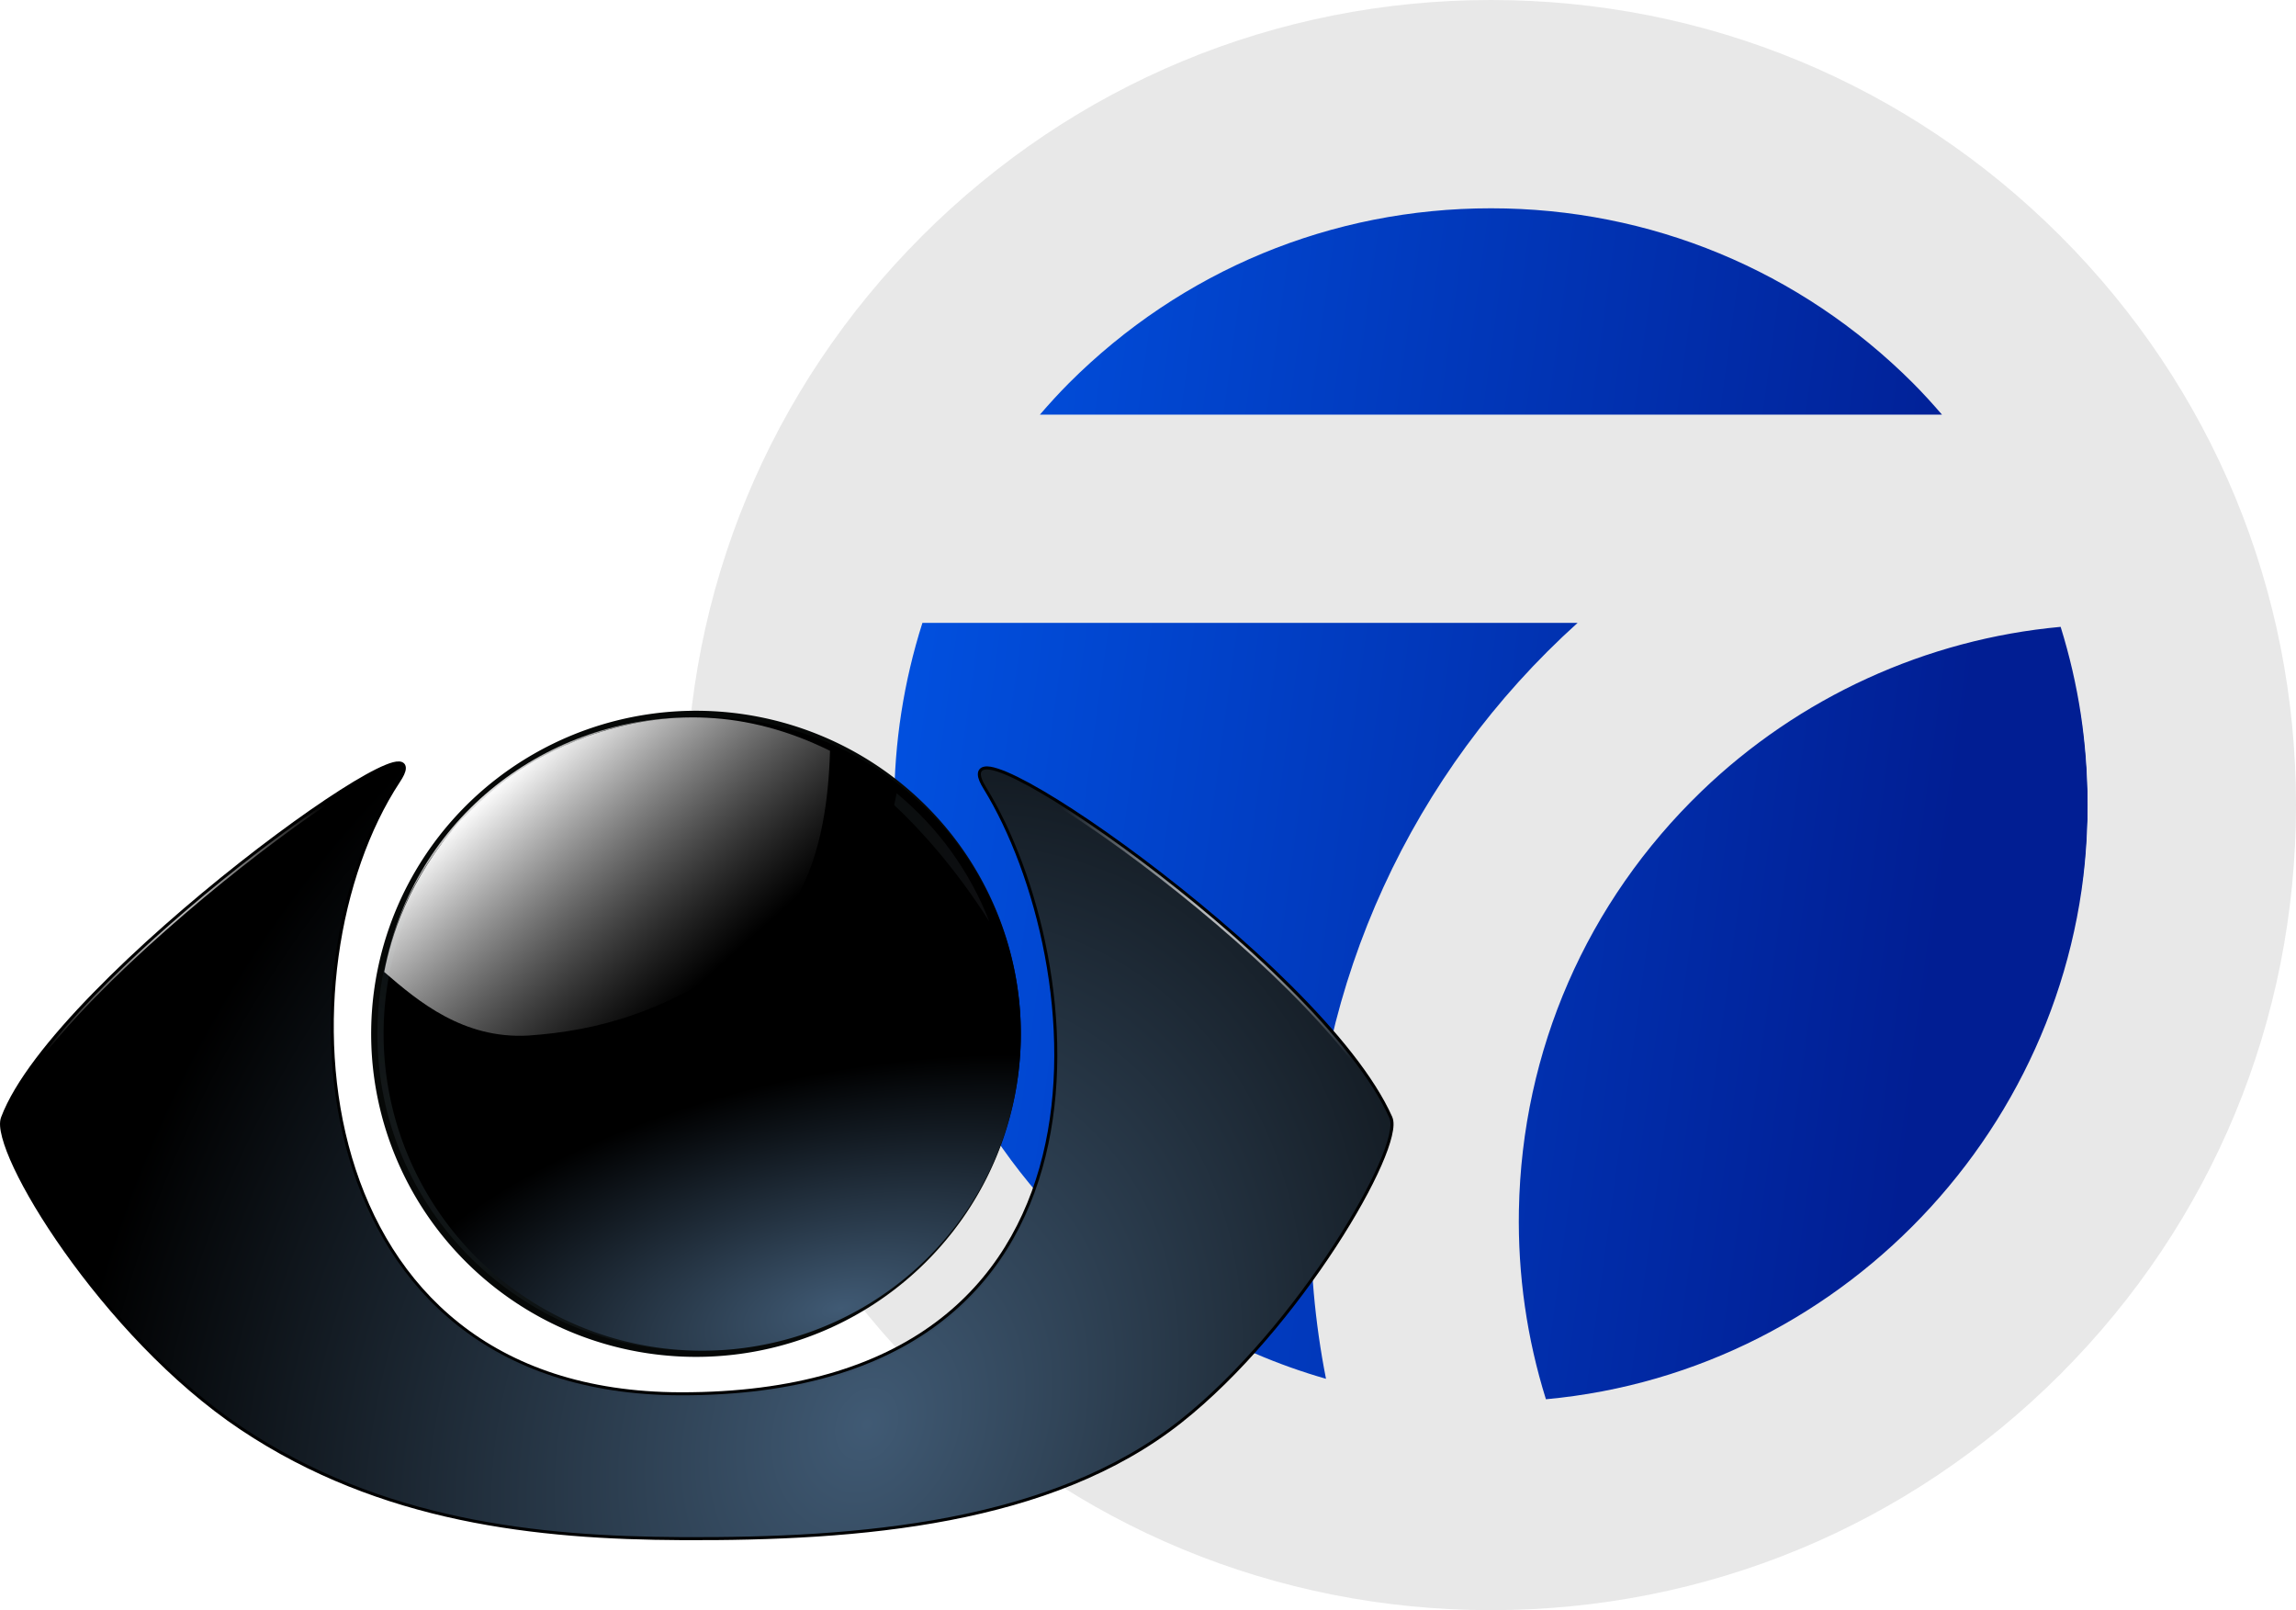 <?xml version="1.0" encoding="UTF-8" standalone="no"?>
<!-- Created with Inkscape (http://www.inkscape.org/) -->

<svg
   width="193.174mm"
   height="135.467mm"
   viewBox="0 0 193.174 135.467"
   version="1.1"
   id="svg5"
   inkscape:version="1.1 (c68e22c387, 2021-05-23)"
   sodipodi:docname="2011_WCEN_logo.svg"
   xmlns:inkscape="http://www.inkscape.org/namespaces/inkscape"
   xmlns:sodipodi="http://sodipodi.sourceforge.net/DTD/sodipodi-0.dtd"
   xmlns:xlink="http://www.w3.org/1999/xlink"
   xmlns="http://www.w3.org/2000/svg"
   xmlns:svg="http://www.w3.org/2000/svg">
  <sodipodi:namedview
     id="namedview7"
     pagecolor="#505050"
     bordercolor="#eeeeee"
     borderopacity="1"
     inkscape:pageshadow="0"
     inkscape:pageopacity="0"
     inkscape:pagecheckerboard="0"
     inkscape:document-units="mm"
     showgrid="false"
     inkscape:zoom="0.49531425"
     inkscape:cx="554.19362"
     inkscape:cy="77.728431"
     inkscape:window-width="1366"
     inkscape:window-height="715"
     inkscape:window-x="-8"
     inkscape:window-y="-8"
     inkscape:window-maximized="1"
     inkscape:current-layer="svg5" />
  <defs
     id="defs2">
    <linearGradient
       inkscape:collect="always"
       id="linearGradient1949">
      <stop
         style="stop-color:#011e93;stop-opacity:1;"
         offset="0"
         id="stop1945" />
      <stop
         style="stop-color:#0152e2;stop-opacity:1"
         offset="1"
         id="stop1947" />
    </linearGradient>
    <linearGradient
       id="linearGradient1943"
       inkscape:collect="always">
      <stop
         id="stop1939"
         offset="0"
         style="stop-color:#405a74;stop-opacity:1" />
      <stop
         id="stop1941"
         offset="1"
         style="stop-color:black;stop-opacity:1" />
    </linearGradient>
    <linearGradient
       id="linearGradient3233"
       inkscape:swatch="solid">
      <stop
         style="stop-color:#1438ac;stop-opacity:1;"
         offset="0"
         id="stop3231" />
    </linearGradient>
    <style
       type="text/css"
       id="style3156">
   
    .fil0 {fill:#140F10;fill-rule:nonzero}
   
  </style>
    <style
       id="style3156-6"
       type="text/css">
   
    .fil0 {fill:#140F10;fill-rule:nonzero}
   
  </style>
    <style
       type="text/css"
       id="style3156-9">
   
    .fil0 {fill:#140F10;fill-rule:nonzero}
   
  </style>
    <linearGradient
       inkscape:collect="always"
       xlink:href="#linearGradient1949"
       id="linearGradient1951"
       x1="22.223"
       y1="366.473"
       x2="-327.186"
       y2="318.718"
       gradientUnits="userSpaceOnUse"
       gradientTransform="matrix(0.265,0,0,0.265,159.438,-34.193)" />
    <radialGradient
       inkscape:collect="always"
       xlink:href="#linearGradient8842"
       id="radialGradient8844"
       cx="40.625"
       cy="214.681"
       fx="40.625"
       fy="214.681"
       r="77.466"
       gradientUnits="userSpaceOnUse"
       gradientTransform="matrix(0.418,0.397,-0.133,0.139,47.091,49.268)" />
    <linearGradient
       inkscape:collect="always"
       id="linearGradient8842">
      <stop
         style="stop-color:#141819;stop-opacity:1"
         offset="0"
         id="stop8838" />
      <stop
         style="stop-color:#162127;stop-opacity:0.026"
         offset="1"
         id="stop8840" />
    </linearGradient>
    <radialGradient
       r="77.466"
       fy="253.643"
       fx="144.146"
       cy="253.643"
       cx="144.146"
       gradientTransform="matrix(0.54,-0.118,0.055,0.249,-21.036,63.909)"
       gradientUnits="userSpaceOnUse"
       id="radialGradient157"
       xlink:href="#linearGradient1943"
       inkscape:collect="always" />
    <linearGradient
       inkscape:collect="always"
       xlink:href="#linearGradient8876"
       id="linearGradient8878"
       x1="97.899"
       y1="160.205"
       x2="102.81"
       y2="158.931"
       gradientUnits="userSpaceOnUse" />
    <linearGradient
       inkscape:collect="always"
       id="linearGradient8876">
      <stop
         style="stop-color:#000000;stop-opacity:0.485"
         offset="0"
         id="stop8872" />
      <stop
         style="stop-color:#000000;stop-opacity:0.051"
         offset="1"
         id="stop8874" />
    </linearGradient>
    <filter
       inkscape:collect="always"
       style="color-interpolation-filters:sRGB"
       id="filter8920"
       x="-0.067"
       width="1.134"
       y="-0.056"
       height="1.113">
      <feGaussianBlur
         inkscape:collect="always"
         stdDeviation="0.637"
         id="feGaussianBlur8922" />
    </filter>
    <linearGradient
       gradientTransform="matrix(0.092,0,0,0.091,21.377,21.328)"
       inkscape:collect="always"
       xlink:href="#linearGradient8795"
       id="linearGradient8799"
       x1="668.571"
       y1="606.805"
       x2="594.286"
       y2="606.805"
       gradientUnits="userSpaceOnUse" />
    <linearGradient
       inkscape:collect="always"
       id="linearGradient8795">
      <stop
         style="stop-color:#0d0e10;stop-opacity:1"
         offset="0"
         id="stop8791" />
      <stop
         style="stop-color:#0b0e0f;stop-opacity:1"
         offset="1"
         id="stop8793" />
    </linearGradient>
    <linearGradient
       gradientTransform="matrix(0.167,0,0,0.165,31.877,60.358)"
       inkscape:collect="always"
       xlink:href="#linearGradient1170"
       id="linearGradient3655"
       gradientUnits="userSpaceOnUse"
       x1="70.673"
       y1="26.32"
       x2="166.197"
       y2="131.94" />
    <linearGradient
       id="linearGradient1170"
       inkscape:collect="always">
      <stop
         id="stop1166"
         offset="0"
         style="stop-color:#f9f9f9;stop-opacity:1" />
      <stop
         id="stop1168"
         offset="1"
         style="stop-color:#999;stop-opacity:0;" />
    </linearGradient>
    <radialGradient
       inkscape:collect="always"
       xlink:href="#linearGradient1943"
       id="radialGradient1370"
       cx="57.941"
       cy="550.392"
       fx="57.941"
       fy="550.392"
       r="144.59"
       gradientTransform="matrix(0.248,-0.512,0.404,0.194,-163.797,42.724)"
       gradientUnits="userSpaceOnUse" />
    <radialGradient
       inkscape:collect="always"
       xlink:href="#linearGradient8762"
       id="radialGradient1409"
       cx="-78.397"
       cy="407.777"
       fx="-78.397"
       fy="407.777"
       r="42.671"
       gradientTransform="matrix(0.404,0,0,0.361,131.406,-67.037)"
       gradientUnits="userSpaceOnUse" />
    <linearGradient
       inkscape:collect="always"
       id="linearGradient8762">
      <stop
         style="stop-color:#ffffff;stop-opacity:0.883"
         offset="0"
         id="stop8758" />
      <stop
         style="stop-color:#ffffff;stop-opacity:0"
         offset="1"
         id="stop8760" />
    </linearGradient>
    <radialGradient
       inkscape:collect="always"
       xlink:href="#linearGradient8842"
       id="radialGradient1401"
       cx="-181.278"
       cy="454.817"
       fx="-181.278"
       fy="454.817"
       r="75.424"
       gradientTransform="matrix(0.404,0,0,0.246,131.406,-12.95)"
       gradientUnits="userSpaceOnUse" />
    <radialGradient
       inkscape:collect="always"
       xlink:href="#linearGradient8762"
       id="radialGradient1393"
       cx="-283.225"
       cy="405.65"
       fx="-283.225"
       fy="405.65"
       r="41.546"
       gradientTransform="matrix(0.404,0,0,0.361,131.406,-66.95)"
       gradientUnits="userSpaceOnUse" />
    <radialGradient
       inkscape:collect="always"
       xlink:href="#linearGradient8762"
       id="radialGradient9012"
       gradientUnits="userSpaceOnUse"
       gradientTransform="matrix(0.172,-0.068,0.044,0.111,-15.664,33.298)"
       cx="210.413"
       cy="431.106"
       fx="210.413"
       fy="431.106"
       r="208.012" />
  </defs>
  <path
     id="path160"
     d="M 175.651,67.735 A 53.241,54.389 0 0 1 122.409,122.125 53.241,54.389 0 0 1 69.168,67.735 53.241,54.389 0 0 1 122.409,13.346 53.241,54.389 0 0 1 175.651,67.735 Z"
     style="fill:url(#linearGradient1951);fill-opacity:1;fill-rule:nonzero;stroke:none;stroke-width:0.319"
     inkscape:connector-curvature="0" />
  <path
     inkscape:connector-curvature="0"
     d="M 77.571,19.861 C 64.761,32.671 57.707,49.67 57.707,67.735 v 0 c 0,18.091 7.047,35.102 19.838,47.894 v 0 c 12.795,12.795 29.806,19.838 47.897,19.838 v 0 c 18.091,0 35.099,-7.043 47.894,-19.838 v 0 c 12.791,-12.791 19.838,-29.802 19.838,-47.894 v 0 c 0,-18.091 -7.047,-35.102 -19.838,-47.894 v 0 C 160.541,7.047 143.533,0 125.442,0 V 0 C 107.377,0 90.377,7.054 77.571,19.861 m 12.366,12.37 c 9.486,-9.482 22.093,-14.707 35.505,-14.707 v 0 c 13.412,0 26.023,5.225 35.505,14.707 v 0 c 0.847,0.847 1.656,1.743 2.443,2.654 v 0 H 87.49 c 0.787,-0.911 1.604,-1.807 2.447,-2.654 m 0,71.01 C 80.451,93.754 75.233,81.148 75.233,67.735 v 0 c 0,-5.247 0.806,-10.401 2.375,-15.332 v 0 h 55.125 c -13.958,12.584 -22.112,30.333 -22.458,49.076 v 0 c -0.086,4.886 0.35,9.761 1.287,14.523 v 0 c -8.131,-2.326 -15.581,-6.716 -21.626,-12.761 m 37.858,-1.438 c 0.248,-13.412 5.703,-25.921 15.362,-35.23 v 0 c 8.21,-7.913 18.916,-12.802 30.216,-13.834 v 0 c 1.506,4.83 2.277,9.87 2.277,14.997 v 0 c 0,25.831 -19.966,47.638 -45.582,49.987 v 0 c -1.604,-5.127 -2.372,-10.48 -2.274,-15.919"
     style="opacity:1;fill:#e8e8e8;fill-opacity:1;stroke:none;stroke-width:3.764"
     id="path19280" />
  <path
     style="color:#000000;font-style:normal;font-variant:normal;font-weight:normal;font-stretch:normal;font-size:medium;line-height:normal;font-family:sans-serif;font-variant-ligatures:normal;font-variant-position:normal;font-variant-caps:normal;font-variant-numeric:normal;font-variant-alternates:normal;font-feature-settings:normal;text-indent:0;text-align:start;text-decoration:none;text-decoration-line:none;text-decoration-style:solid;text-decoration-color:#000000;letter-spacing:normal;word-spacing:normal;text-transform:none;writing-mode:lr-tb;direction:ltr;text-orientation:mixed;dominant-baseline:auto;baseline-shift:baseline;text-anchor:start;white-space:normal;shape-padding:0;clip-rule:nonzero;display:inline;overflow:visible;visibility:visible;isolation:auto;mix-blend-mode:normal;color-interpolation:sRGB;color-interpolation-filters:linearRGB;solid-color:#000000;solid-opacity:1;vector-effect:none;fill:#000000;fill-opacity:1;fill-rule:evenodd;stroke:none;stroke-width:0.505;stroke-linecap:butt;stroke-linejoin:miter;stroke-miterlimit:4;stroke-dasharray:none;stroke-dashoffset:0;stroke-opacity:1;color-rendering:auto;image-rendering:auto;shape-rendering:auto;text-rendering:auto;enable-background:accumulate"
     d="m 33.576,64.063 c -0.309,-0.014 -0.672,0.093 -1.136,0.281 -0.464,0.188 -1.021,0.464 -1.66,0.819 -2.557,1.421 -6.436,4.112 -10.606,7.397 -4.171,3.286 -8.629,7.165 -12.324,10.957 -3.695,3.793 -6.631,7.487 -7.755,10.472 -0.162,0.431 -0.103,0.998 0.086,1.716 0.189,0.718 0.524,1.585 0.988,2.571 0.929,1.972 2.378,4.417 4.225,7.023 3.692,5.211 8.968,11.062 14.844,14.984 11.795,7.874 24.96,9.232 37.123,9.293 15.066,0.075 31.11,-1.268 41.998,-9.843 5.017,-3.951 9.722,-9.728 13.048,-14.831 1.663,-2.552 2.98,-4.934 3.817,-6.842 0.419,-0.954 0.718,-1.789 0.88,-2.477 0.162,-0.687 0.205,-1.226 0.024,-1.633 -2.963,-6.639 -12.606,-15.434 -20.951,-21.704 -4.172,-3.135 -8.014,-5.626 -10.554,-6.88 -0.635,-0.313 -1.189,-0.55 -1.653,-0.7 -0.464,-0.15 -0.834,-0.224 -1.148,-0.17 -0.157,0.027 -0.31,0.096 -0.415,0.223 -0.104,0.127 -0.143,0.293 -0.136,0.458 0.015,0.329 0.179,0.697 0.476,1.18 4.433,7.204 7.663,19.976 4.975,30.868 -1.344,5.446 -4.155,10.422 -9.023,14.041 -4.868,3.619 -11.806,5.888 -21.43,5.871 -16.006,-0.028 -24.444,-8.899 -27.658,-19.762 -3.213,-10.863 -1.127,-23.727 4.022,-31.561 0.311,-0.473 0.486,-0.82 0.511,-1.135 0.013,-0.158 -0.025,-0.329 -0.141,-0.448 -0.116,-0.119 -0.274,-0.163 -0.429,-0.17 z m -0.023,0.503 c 0.077,0.004 0.092,0.021 0.088,0.016 -0.005,-0.005 0.006,-0.009 2.86e-4,0.057 -0.011,0.132 -0.139,0.457 -0.43,0.9 -5.253,7.992 -7.344,20.956 -4.084,31.979 3.26,11.023 11.947,20.095 28.142,20.123 9.705,0.017 16.762,-2.275 21.733,-5.971 4.972,-3.696 7.846,-8.789 9.211,-14.325 C 90.945,86.275 87.692,73.431 83.178,66.094 c -0.277,-0.449 -0.395,-0.781 -0.402,-0.939 -0.004,-0.079 0.011,-0.103 0.022,-0.115 0.01,-0.013 0.033,-0.033 0.109,-0.046 0.152,-0.026 0.478,0.014 0.906,0.153 0.428,0.138 0.964,0.366 1.584,0.672 2.482,1.225 6.318,3.708 10.473,6.831 8.312,6.245 17.929,15.09 20.793,21.506 0.09,0.203 0.097,0.672 -0.054,1.313 -0.151,0.641 -0.44,1.454 -0.851,2.39 -0.821,1.872 -2.127,4.236 -3.778,6.769 -3.302,5.067 -7.988,10.812 -12.937,14.71 -10.718,8.441 -26.647,9.809 -41.681,9.734 C 45.237,129.012 32.193,127.657 20.519,119.865 14.721,115.994 9.471,110.18 5.807,105.009 3.975,102.423 2.538,99.997 1.627,98.062 1.171,97.095 0.847,96.25 0.67,95.577 0.493,94.905 0.479,94.402 0.568,94.166 1.638,91.325 4.538,87.639 8.212,83.868 11.886,80.097 16.331,76.229 20.487,72.955 c 4.156,-3.274 8.029,-5.957 10.539,-7.352 0.627,-0.349 1.17,-0.617 1.604,-0.792 0.434,-0.175 0.769,-0.251 0.923,-0.244 z"
     id="path11540"
     inkscape:connector-curvature="0" />
  <path
     inkscape:connector-curvature="0"
     sodipodi:nodetypes="sssssssss"
     id="path3060"
     d="m 116.895,94.053 c 1.088,2.438 -7.728,17.634 -17.694,25.483 -10.803,8.508 -26.789,9.863 -41.84,9.788 C 45.217,129.264 32.113,127.907 20.379,120.074 8.704,112.281 -0.673,96.746 0.331,94.078 4.719,82.424 38.243,58.343 33.422,65.678 23.02,81.504 25.068,117.334 57.269,117.39 95.927,117.458 91.91,80.767 82.962,66.226 78.375,58.771 111.068,80.999 116.895,94.053 Z"
     style="color:#000000;font-style:normal;font-variant:normal;font-weight:normal;font-stretch:normal;font-size:medium;line-height:normal;font-family:sans-serif;font-variant-ligatures:normal;font-variant-position:normal;font-variant-caps:normal;font-variant-numeric:normal;font-variant-alternates:normal;font-feature-settings:normal;text-indent:0;text-align:start;text-decoration:none;text-decoration-line:none;text-decoration-style:solid;text-decoration-color:#000000;letter-spacing:normal;word-spacing:normal;text-transform:none;writing-mode:lr-tb;direction:ltr;text-orientation:mixed;dominant-baseline:auto;baseline-shift:baseline;text-anchor:start;white-space:normal;shape-padding:0;clip-rule:nonzero;display:inline;overflow:visible;visibility:visible;isolation:auto;mix-blend-mode:normal;color-interpolation:sRGB;color-interpolation-filters:linearRGB;solid-color:#000000;solid-opacity:1;vector-effect:none;fill:#000000;fill-opacity:1;fill-rule:evenodd;stroke:none;stroke-width:0.505;stroke-linecap:butt;stroke-linejoin:miter;stroke-miterlimit:4;stroke-dasharray:none;stroke-dashoffset:0;stroke-opacity:1;color-rendering:auto;image-rendering:auto;shape-rendering:auto;text-rendering:auto;enable-background:accumulate" />
  <path
     inkscape:connector-curvature="0"
     id="path8683"
     d="M 85.888,86.978 A 27.33,27.18 0 0 1 58.558,114.158 27.33,27.18 0 0 1 31.227,86.978 27.33,27.18 0 0 1 58.558,59.798 27.33,27.18 0 0 1 85.888,86.978 Z"
     style="fill:#060807;fill-opacity:1;stroke:none;stroke-width:0.644;stroke-linecap:square;stroke-linejoin:miter;stroke-miterlimit:4;stroke-dasharray:none;stroke-opacity:0.49" />
  <ellipse
     ry="26.66"
     rx="26.807"
     style="fill:url(#radialGradient8844);fill-opacity:1;stroke:none;stroke-width:0.644;stroke-linecap:square;stroke-linejoin:miter;stroke-miterlimit:4;stroke-dasharray:none;stroke-opacity:0.49"
     id="circle8836"
     cx="58.558"
     cy="86.977" />
  <path
     inkscape:connector-curvature="0"
     id="circle8826"
     d="M 85.888,86.978 A 26.807,26.66 0 0 1 59.081,113.638 26.807,26.66 0 0 1 32.274,86.978 26.807,26.66 0 0 1 59.081,60.318 26.807,26.66 0 0 1 85.888,86.978 Z"
     style="fill:url(#radialGradient157);fill-opacity:1;stroke:none;stroke-width:0.644;stroke-linecap:square;stroke-linejoin:miter;stroke-miterlimit:4;stroke-dasharray:none;stroke-opacity:0.49" />
  <path
     transform="matrix(0.346,0,0,0.344,21.377,21.328)"
     style="fill:url(#linearGradient8878);fill-opacity:1;stroke:none;stroke-width:0.265px;stroke-linecap:butt;stroke-linejoin:miter;stroke-opacity:1;filter:url(#filter8920)"
     d="m 96.5,148.732 18.405,26.654 -22.868,0.472 z"
     id="path8870"
     inkscape:connector-curvature="0"
     sodipodi:nodetypes="cccc" />
  <path
     style="fill:url(#linearGradient8799);fill-opacity:1;stroke:none;stroke-width:0.644;stroke-linecap:square;stroke-linejoin:miter;stroke-miterlimit:4;stroke-dasharray:none;stroke-opacity:0.49"
     d="m 75.437,66.741 -0.203,0.994 c 2.053,1.896 5.199,5.343 8.006,9.806 -1.628,-4.207 -4.314,-7.925 -7.803,-10.801 z"
     id="circle8786"
     inkscape:connector-curvature="0"
     sodipodi:nodetypes="cccc" />
  <path
     sodipodi:nodetypes="ccccccc"
     inkscape:connector-curvature="0"
     id="path3016-5"
     d="m 32.325,81.774 c 0.568,-2.92 1.985,-7.679 6.353,-12.678 2.546,-2.606 5.413,-5.157 10.687,-7.127 6.636,-2.372 13.495,-2.251 20.468,1.2 -0.254,9.181 -2.888,13.759 -6.401,16.635 -7.04,5.334 -13.17,6.923 -19.01,7.322 -5.433,0.283 -9.18,-2.826 -12.096,-5.352 z"
     style="fill:url(#linearGradient3655);fill-opacity:1;stroke:none;stroke-width:0.166" />
  <path
     style="color:#000000;font-style:normal;font-variant:normal;font-weight:normal;font-stretch:normal;font-size:medium;line-height:normal;font-family:sans-serif;font-variant-ligatures:normal;font-variant-position:normal;font-variant-caps:normal;font-variant-numeric:normal;font-variant-alternates:normal;font-feature-settings:normal;text-indent:0;text-align:start;text-decoration:none;text-decoration-line:none;text-decoration-style:solid;text-decoration-color:#000000;letter-spacing:normal;word-spacing:normal;text-transform:none;writing-mode:lr-tb;direction:ltr;text-orientation:mixed;dominant-baseline:auto;baseline-shift:baseline;text-anchor:start;white-space:normal;shape-padding:0;clip-rule:nonzero;display:inline;overflow:visible;visibility:visible;isolation:auto;mix-blend-mode:normal;color-interpolation:sRGB;color-interpolation-filters:linearRGB;solid-color:#000000;solid-opacity:1;vector-effect:none;fill:url(#radialGradient1370);fill-opacity:1;fill-rule:evenodd;stroke:none;stroke-width:0.505;stroke-linecap:butt;stroke-linejoin:miter;stroke-miterlimit:4;stroke-dasharray:none;stroke-dashoffset:0;stroke-opacity:1;color-rendering:auto;image-rendering:auto;shape-rendering:auto;text-rendering:auto;enable-background:accumulate"
     d="m 116.895,94.053 c 1.088,2.438 -7.728,17.634 -17.694,25.483 -10.803,8.508 -26.789,9.863 -41.84,9.788 C 45.217,129.264 32.113,127.907 20.379,120.074 8.704,112.281 -0.673,96.746 0.331,94.078 4.719,82.424 38.243,58.343 33.422,65.678 23.02,81.504 25.068,117.334 57.269,117.39 95.927,117.458 91.91,80.767 82.962,66.226 78.375,58.771 111.068,80.999 116.895,94.053 Z"
     id="path1362"
     sodipodi:nodetypes="sssssssss"
     inkscape:connector-curvature="0" />
  <path
     id="path1383"
     d="m 82.539,65.202 c 0.012,-0.029 0.007,-0.072 0.026,-0.096 0.057,-0.07 0.145,-0.114 0.262,-0.134 0.233,-0.04 0.58,0.017 1.026,0.161 0.446,0.144 0.991,0.376 1.619,0.686 1.255,0.62 2.843,1.552 4.637,2.72 1.794,1.168 3.795,2.571 5.877,4.135 2.082,1.564 4.245,3.289 6.365,5.097 2.12,1.809 4.195,3.702 6.101,5.604 0.953,0.951 1.865,1.904 2.718,2.849 0.853,0.946 1.648,1.884 2.369,2.805 0.721,0.921 1.369,1.825 1.928,2.703 0.558,0.878 1.027,1.73 1.391,2.546 0.068,0.152 0.097,0.354 0.09,0.601 -0.006,0.189 -0.051,0.427 -0.099,0.666 0.16,-0.673 0.184,-1.187 0.046,-1.494 C 111.42,81.787 82.24,61.434 82.539,65.202 Z"
     style="color:#000000;font-style:normal;font-variant:normal;font-weight:normal;font-stretch:normal;font-size:medium;line-height:normal;font-family:sans-serif;font-variant-ligatures:normal;font-variant-position:normal;font-variant-caps:normal;font-variant-numeric:normal;font-variant-alternates:normal;font-feature-settings:normal;text-indent:0;text-align:start;text-decoration:none;text-decoration-line:none;text-decoration-style:solid;text-decoration-color:#000000;letter-spacing:normal;word-spacing:normal;text-transform:none;writing-mode:lr-tb;direction:ltr;text-orientation:mixed;dominant-baseline:auto;baseline-shift:baseline;text-anchor:start;white-space:normal;shape-padding:0;clip-rule:nonzero;display:inline;overflow:visible;visibility:visible;isolation:auto;mix-blend-mode:normal;color-interpolation:sRGB;color-interpolation-filters:linearRGB;solid-color:#000000;solid-opacity:1;vector-effect:none;fill:url(#radialGradient1409);fill-opacity:1;fill-rule:evenodd;stroke:none;stroke-width:0.505;stroke-linecap:butt;stroke-linejoin:miter;stroke-miterlimit:4;stroke-dasharray:none;stroke-dashoffset:0;stroke-opacity:1;color-rendering:auto;image-rendering:auto;shape-rendering:auto;text-rendering:auto;enable-background:accumulate"
     inkscape:connector-curvature="0" />
  <path
     id="path1381"
     d="m 28.227,80.472 c -0.009,0.061 -0.025,0.119 -0.034,0.18 -0.192,1.396 -0.318,2.817 -0.374,4.247 -0.056,1.43 -0.041,2.87 0.048,4.306 0.089,1.437 0.253,2.87 0.495,4.286 0.243,1.416 0.564,2.815 0.968,4.183 0.405,1.368 0.893,2.705 1.468,3.997 0.575,1.293 1.238,2.541 1.993,3.731 0.755,1.19 1.601,2.322 2.544,3.383 0.943,1.06 1.982,2.049 3.121,2.953 0.57,0.452 1.164,0.882 1.785,1.289 0.621,0.407 1.267,0.792 1.939,1.152 0.672,0.36 1.37,0.694 2.096,1.003 0.725,0.309 1.478,0.591 2.257,0.845 0.779,0.254 1.586,0.48 2.42,0.676 0.834,0.196 1.697,0.362 2.587,0.497 0.891,0.135 1.81,0.238 2.758,0.308 0.948,0.07 1.925,0.107 2.931,0.109 1.208,0.002 2.374,-0.032 3.5,-0.1 1.126,-0.068 2.212,-0.17 3.258,-0.304 1.046,-0.134 2.053,-0.301 3.021,-0.498 0.968,-0.197 1.899,-0.424 2.792,-0.68 0.893,-0.256 1.748,-0.542 2.569,-0.854 0.82,-0.312 1.605,-0.651 2.354,-1.015 0.749,-0.364 1.464,-0.753 2.145,-1.165 0.681,-0.412 1.328,-0.848 1.943,-1.305 0.615,-0.457 1.197,-0.936 1.749,-1.434 0.551,-0.498 1.071,-1.017 1.561,-1.553 0.979,-1.072 1.838,-2.216 2.586,-3.417 0.747,-1.201 1.384,-2.46 1.917,-3.761 0.534,-1.301 0.965,-2.645 1.304,-4.018 0.339,-1.373 0.585,-2.774 0.747,-4.19 8.07e-4,-0.007 8.07e-4,-0.014 0.002,-0.021 C 87.155,105.959 78.896,117.428 57.269,117.39 33.14,117.348 25.943,97.22 28.227,80.472 Z"
     style="color:#000000;font-style:normal;font-variant:normal;font-weight:normal;font-stretch:normal;font-size:medium;line-height:normal;font-family:sans-serif;font-variant-ligatures:normal;font-variant-position:normal;font-variant-caps:normal;font-variant-numeric:normal;font-variant-alternates:normal;font-feature-settings:normal;text-indent:0;text-align:start;text-decoration:none;text-decoration-line:none;text-decoration-style:solid;text-decoration-color:#000000;letter-spacing:normal;word-spacing:normal;text-transform:none;writing-mode:lr-tb;direction:ltr;text-orientation:mixed;dominant-baseline:auto;baseline-shift:baseline;text-anchor:start;white-space:normal;shape-padding:0;clip-rule:nonzero;display:inline;overflow:visible;visibility:visible;isolation:auto;mix-blend-mode:normal;color-interpolation:sRGB;color-interpolation-filters:linearRGB;solid-color:#000000;solid-opacity:1;vector-effect:none;fill:url(#radialGradient1401);fill-opacity:1;fill-rule:evenodd;stroke:none;stroke-width:0.505;stroke-linecap:butt;stroke-linejoin:miter;stroke-miterlimit:4;stroke-dasharray:none;stroke-dashoffset:0;stroke-opacity:1;color-rendering:auto;image-rendering:auto;shape-rendering:auto;text-rendering:auto;enable-background:accumulate"
     inkscape:connector-curvature="0" />
  <path
     id="path1372"
     d="M 33.564,64.314 C 30.317,64.169 4.17,83.881 0.331,94.078 c -0.019,0.049 -0.009,0.133 -0.021,0.191 0.273,-0.719 0.653,-1.482 1.131,-2.284 0.485,-0.815 1.068,-1.667 1.731,-2.547 0.664,-0.88 1.408,-1.787 2.217,-2.71 0.809,-0.923 1.682,-1.863 2.603,-2.808 1.842,-1.891 3.876,-3.804 5.97,-5.655 2.094,-1.851 4.247,-3.64 6.329,-5.28 2.082,-1.64 4.092,-3.132 5.898,-4.39 1.806,-1.258 3.408,-2.281 4.675,-2.985 0.633,-0.352 1.183,-0.624 1.632,-0.806 0.449,-0.182 0.798,-0.272 1.03,-0.262 0.116,0.005 0.203,0.035 0.259,0.093 0.036,0.037 0.036,0.103 0.045,0.162 0.061,-0.288 -0.003,-0.47 -0.266,-0.482 z"
     style="color:#000000;font-style:normal;font-variant:normal;font-weight:normal;font-stretch:normal;font-size:medium;line-height:normal;font-family:sans-serif;font-variant-ligatures:normal;font-variant-position:normal;font-variant-caps:normal;font-variant-numeric:normal;font-variant-alternates:normal;font-feature-settings:normal;text-indent:0;text-align:start;text-decoration:none;text-decoration-line:none;text-decoration-style:solid;text-decoration-color:#000000;letter-spacing:normal;word-spacing:normal;text-transform:none;writing-mode:lr-tb;direction:ltr;text-orientation:mixed;dominant-baseline:auto;baseline-shift:baseline;text-anchor:start;white-space:normal;shape-padding:0;clip-rule:nonzero;display:inline;overflow:visible;visibility:visible;isolation:auto;mix-blend-mode:normal;color-interpolation:sRGB;color-interpolation-filters:linearRGB;solid-color:#000000;solid-opacity:1;vector-effect:none;fill:url(#radialGradient1393);fill-opacity:1;fill-rule:evenodd;stroke:none;stroke-width:0.505;stroke-linecap:butt;stroke-linejoin:miter;stroke-miterlimit:4;stroke-dasharray:none;stroke-dashoffset:0;stroke-opacity:1;color-rendering:auto;image-rendering:auto;shape-rendering:auto;text-rendering:auto;enable-background:accumulate"
     inkscape:connector-curvature="0" />
  <path
     sodipodi:nodetypes="ccsc"
     inkscape:connector-curvature="0"
     style="fill:url(#radialGradient9012);fill-opacity:1;stroke:none;stroke-width:0.644;stroke-linecap:square;stroke-linejoin:miter;stroke-miterlimit:4;stroke-dasharray:none;stroke-opacity:0.49"
     d="m 58.149,60.36 c -12.691,0.009 -23.757,9.031 -25.888,21.779 0.141,-0.843 0.325,-1.671 0.549,-2.481 3.12,-11.271 14.049,-19.289 25.339,-19.297 z"
     id="path8779" />
</svg>
